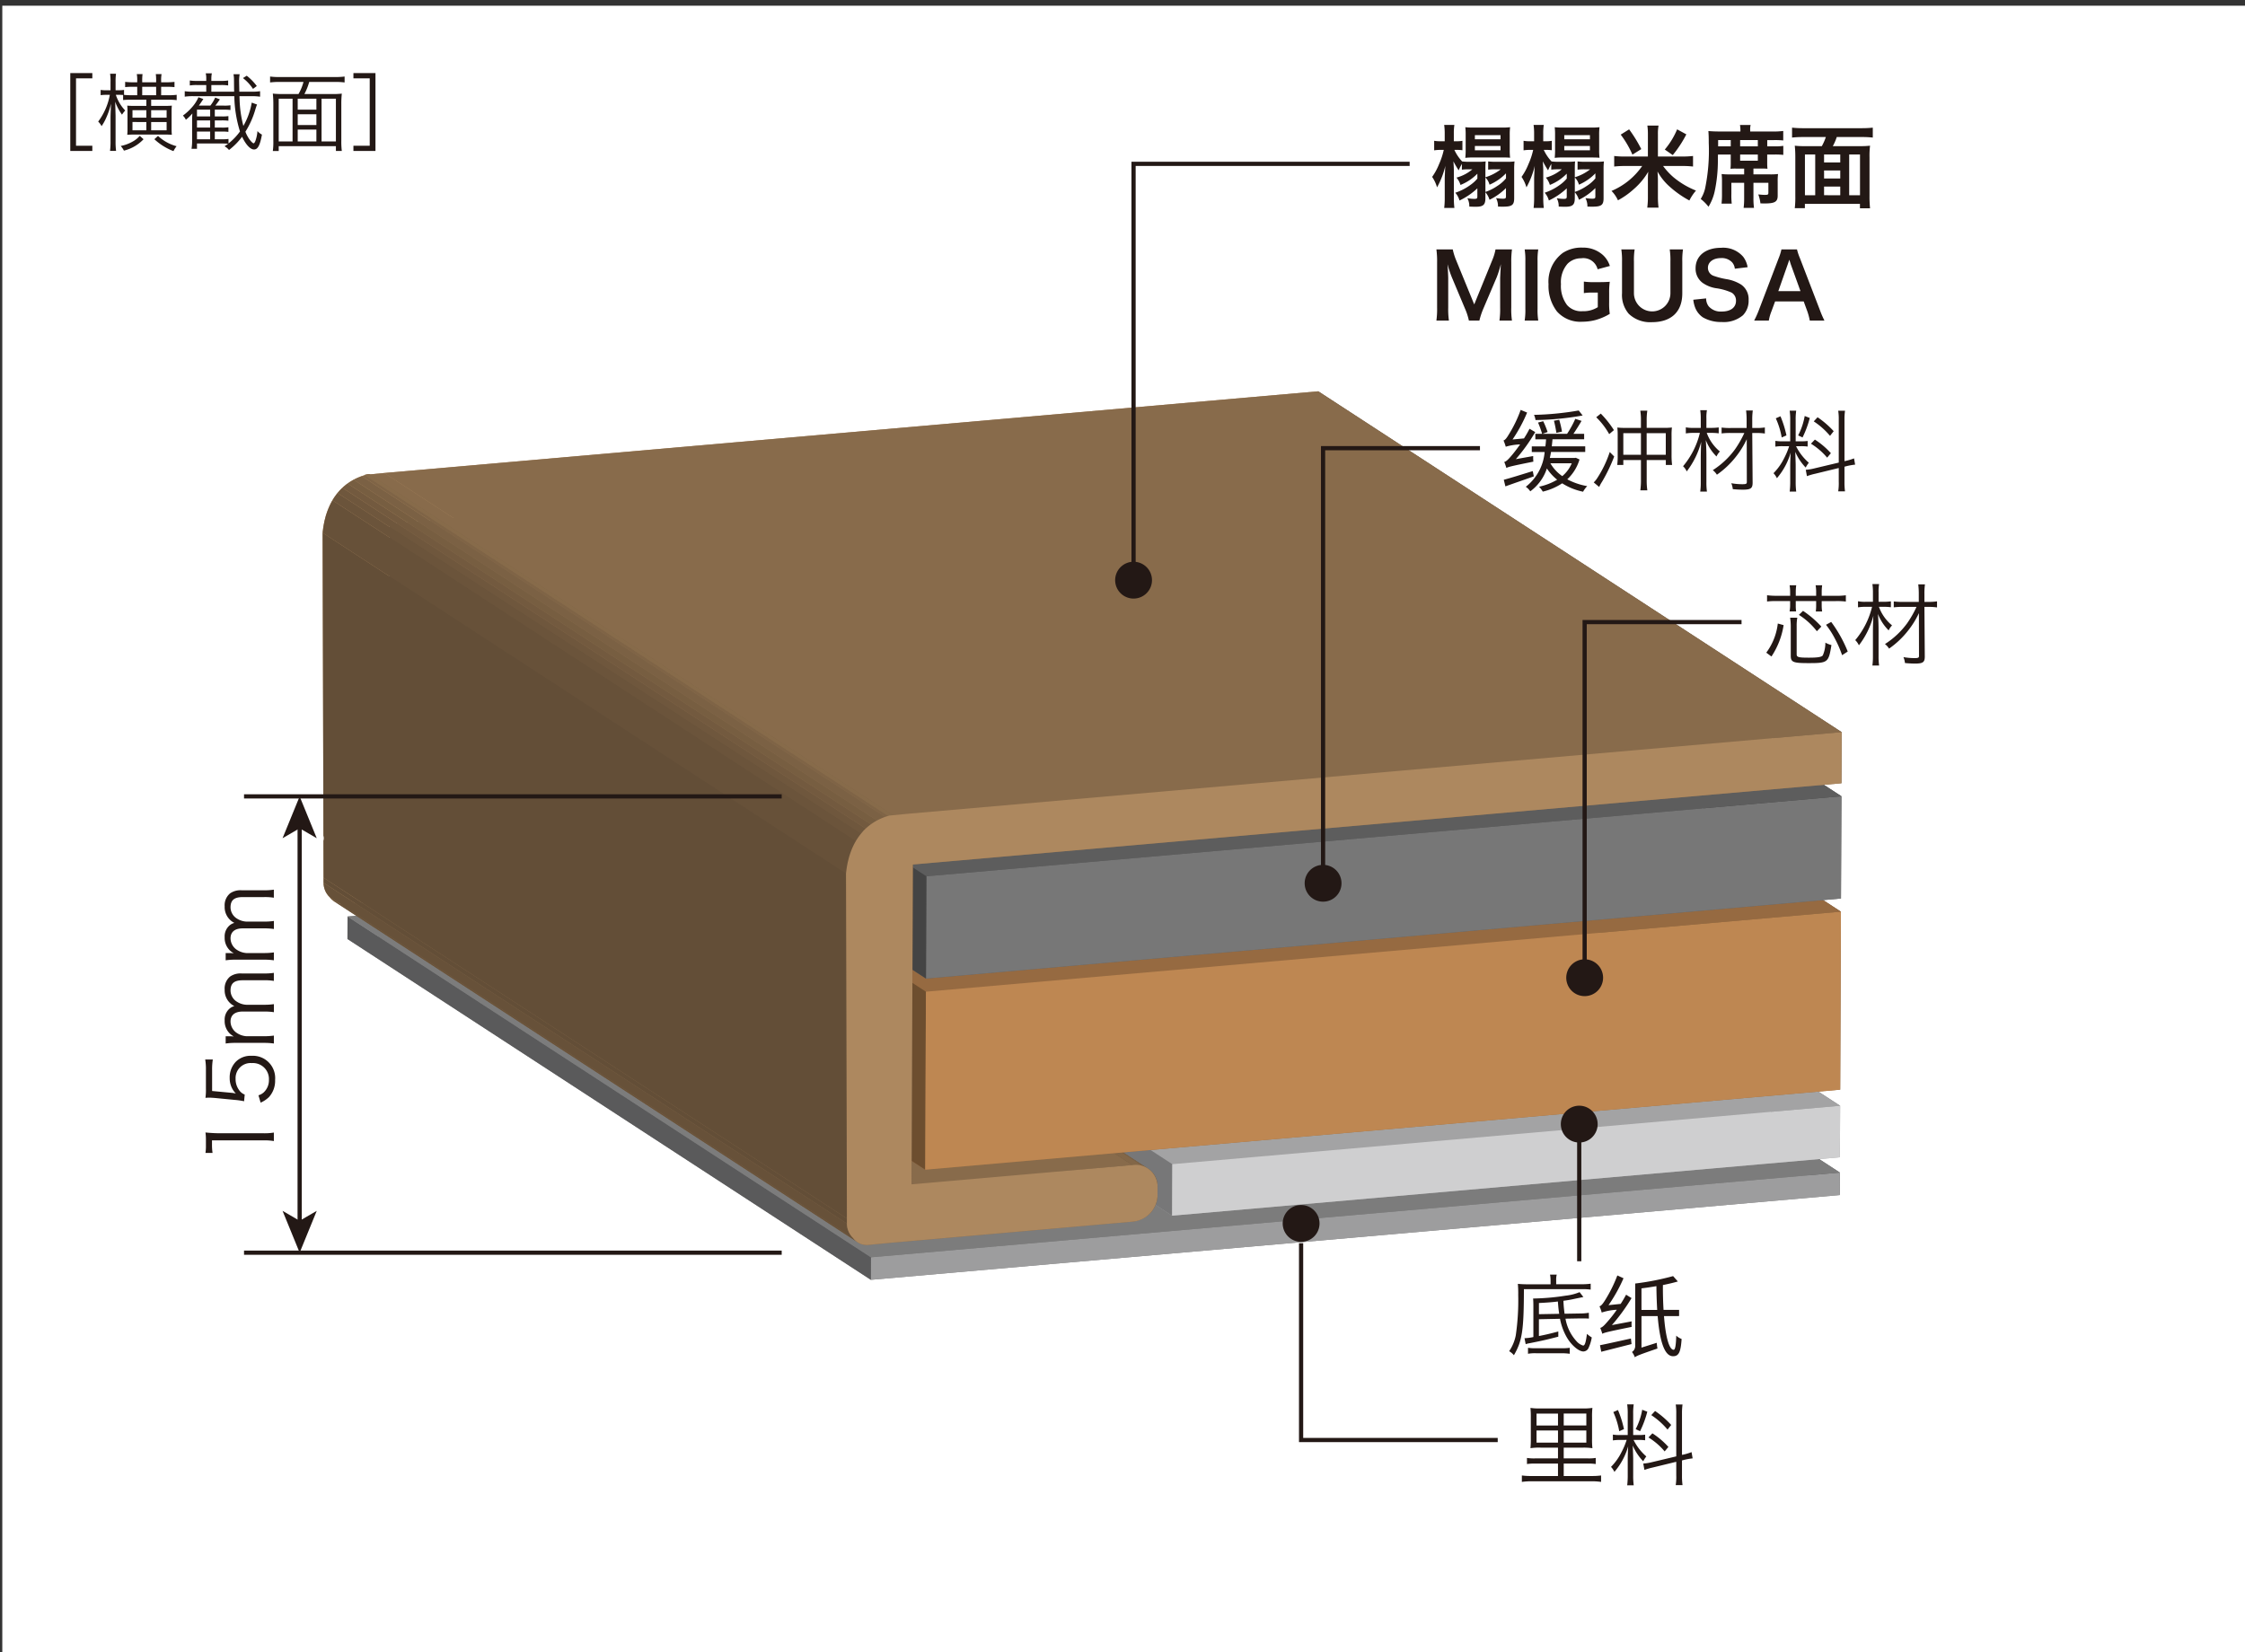 <svg id="レイヤー_1" data-name="レイヤー 1" xmlns="http://www.w3.org/2000/svg" xmlns:xlink="http://www.w3.org/1999/xlink" viewBox="0 0 320.328 235.816">
  <rect x="0" y="0" width="320.328" height="235.816" fill="#333333" stroke="none"/>
  <defs>
    <style>
      .cls-1, .cls-37, .cls-39 {
        fill: none;
      }

      .cls-2, .cls-38 {
        fill: #fff;
      }

      .cls-3 {
        isolation: isolate;
      }

      .cls-4 {
        fill: #9d9d9e;
      }

      .cls-5 {
        fill: #5a5a5b;
      }

      .cls-6 {
        fill: #7c7c7c;
      }

      .cls-7 {
        fill: #cfcfd0;
      }

      .cls-8 {
        fill: #be8752;
      }

      .cls-9 {
        fill: #777;
      }

      .cls-10 {
        fill: #ad885f;
      }

      .cls-11 {
        fill: #777778;
      }

      .cls-12 {
        fill: #6d4e2f;
      }

      .cls-13 {
        fill: #444;
      }

      .cls-14 {
        fill: #634e37;
      }

      .cls-15 {
        fill: #a3a3a4;
      }

      .cls-16 {
        clip-path: url(#clip-path);
      }

      .cls-17 {
        fill: #675139;
      }

      .cls-18 {
        fill: #6b543b;
      }

      .cls-19 {
        fill: #6f573d;
      }

      .cls-20 {
        fill: #735a3f;
      }

      .cls-21 {
        fill: #775e41;
      }

      .cls-22 {
        fill: #7b6144;
      }

      .cls-23 {
        fill: #7f6446;
      }

      .cls-24 {
        fill: #836748;
      }

      .cls-25 {
        clip-path: url(#clip-path-2);
      }

      .cls-26 {
        clip-path: url(#clip-path-3);
      }

      .cls-27 {
        fill: #886b4b;
      }

      .cls-28 {
        fill: #966a41;
      }

      .cls-29 {
        clip-path: url(#clip-path-4);
      }

      .cls-30 {
        clip-path: url(#clip-path-5);
      }

      .cls-31 {
        clip-path: url(#clip-path-6);
      }

      .cls-32 {
        fill: #5d5d5d;
      }

      .cls-33 {
        clip-path: url(#clip-path-7);
      }

      .cls-34 {
        clip-path: url(#clip-path-8);
      }

      .cls-35 {
        fill: #876b4a;
      }

      .cls-36 {
        fill: #231815;
      }

      .cls-37 {
        stroke: #231815;
        stroke-width: 0.6px;
      }

      .cls-38, .cls-39 {
        stroke: #fff;
        stroke-width: 2px;
      }

      .cls-38 {
        stroke-linecap: round;
        stroke-linejoin: round;
      }
    </style>
    <clipPath id="clip-path" transform="translate(0.328 0.816)">
      <path class="cls-1" d="M164.835,169.926a3.877,3.877,0,0,1-3.628,3.607l-74.682-48.64a3.877,3.877,0,0,0,3.628-3.607Z"/>
    </clipPath>
    <clipPath id="clip-path-2" transform="translate(0.328 0.816)">
      <path class="cls-1" d="M163.5,165.981a2.886,2.886,0,0,1,1.34,2.461L90.159,119.8a2.886,2.886,0,0,0-1.34-2.461Z"/>
    </clipPath>
    <clipPath id="clip-path-3" transform="translate(0.328 0.816)">
      <path class="cls-1" d="M88.819,117.341l74.682,48.64a3.554,3.554,0,0,0-2.261-.532l-74.682-48.64A3.554,3.554,0,0,1,88.819,117.341Z"/>
    </clipPath>
    <clipPath id="clip-path-4" transform="translate(0.328 0.816)">
      <path class="cls-1" d="M47.388,127.847a2.249,2.249,0,0,0,1.444.37l74.682,48.64a2.249,2.249,0,0,1-1.444-.37Z"/>
    </clipPath>
    <clipPath id="clip-path-5" transform="translate(0.328 0.816)">
      <path class="cls-1" d="M122.07,176.487l-74.682-48.64a2.938,2.938,0,0,1-.691-.639l74.682,48.64A2.937,2.937,0,0,0,122.07,176.487Z"/>
    </clipPath>
    <clipPath id="clip-path-6" transform="translate(0.328 0.816)">
      <path class="cls-1" d="M121.378,175.848,46.7,127.208a2.848,2.848,0,0,1-.859-2.045l74.682,48.64A2.848,2.848,0,0,0,121.378,175.848Z"/>
    </clipPath>
    <clipPath id="clip-path-7" transform="translate(0.328 0.816)">
      <path class="cls-1" d="M127.017,115.473q-.21.047-.416.1L51.92,66.937q.206-.056.416-.1Z"/>
    </clipPath>
    <clipPath id="clip-path-8" transform="translate(0.328 0.816)">
      <path class="cls-1" d="M120.388,123.864,45.706,75.223c.472-4.726,2.894-7.377,6.213-8.286l74.682,48.64C123.282,116.487,120.86,119.138,120.388,123.864Z"/>
    </clipPath>
  </defs>
  <title>cn_img-tatami07-1</title>
  <rect class="cls-2" x="0.328" y="0.816" width="320" height="235"/>
  <g>
    <g class="cls-3">
      <polygon class="cls-4" points="187.837 118.698 187.824 121.91 49.577 134.005 49.59 130.793 187.837 118.698"/>
      <polygon class="cls-5" points="262.518 167.338 262.505 170.551 187.824 121.91 187.837 118.698 262.518 167.338"/>
      <polygon class="cls-6" points="262.505 170.551 124.259 182.646 49.577 134.005 187.824 121.91 262.505 170.551"/>
      <polygon class="cls-4" points="262.518 167.338 262.505 170.551 124.259 182.646 124.272 179.433 262.518 167.338"/>
      <polygon class="cls-5" points="124.259 182.646 49.577 134.005 49.59 130.793 124.272 179.433 124.259 182.646"/>
      <polygon class="cls-6" points="124.272 179.433 49.59 130.793 187.837 118.698 262.518 167.338 124.272 179.433"/>
    </g>
    <g class="cls-3">
      <polygon class="cls-7" points="187.876 109.165 187.846 116.515 92.559 124.852 92.589 117.502 187.876 109.165"/>
      <polygon class="cls-8" points="187.99 81.466 187.886 106.869 57.331 118.291 57.436 92.888 187.99 81.466"/>
      <polygon class="cls-9" points="188.058 64.993 187.998 79.589 57.443 91.011 57.504 76.415 188.058 64.993"/>
      <path class="cls-10" d="M51.695,66.959l.641-.126q-.21.047-.416.1Z" transform="translate(0.328 0.816)"/>
      <path class="cls-10" d="M187.738,62.326,55.246,73.918l-.188,45.648,31.5-2.756a3.118,3.118,0,0,1,3.6,2.992l-.006,1.484a3.877,3.877,0,0,1-3.628,3.607l-34.341,3-3.353.32a2.436,2.436,0,0,1-2.135-1.009,2.848,2.848,0,0,1-.859-2.045l0-.716-.134-49.223c.472-4.726,2.894-7.377,6.213-8.286l2.589-.251L187.768,55.028Z" transform="translate(0.328 0.816)"/>
      <polygon class="cls-11" points="262.558 157.805 262.527 165.156 187.846 116.515 187.876 109.165 262.558 157.805"/>
      <polygon class="cls-12" points="262.672 130.106 262.567 155.509 187.886 106.869 187.99 81.466 262.672 130.106"/>
      <polygon class="cls-13" points="262.74 113.633 262.68 128.229 187.998 79.589 188.058 64.993 262.74 113.633"/>
      <polygon class="cls-14" points="262.778 104.484 262.747 111.782 188.066 63.142 188.096 55.844 262.778 104.484"/>
      <polygon class="cls-15" points="262.527 165.156 167.24 173.492 92.559 124.852 187.846 116.515 262.527 165.156"/>
      <polygon class="cls-15" points="167.27 166.142 92.589 117.502 187.876 109.165 262.558 157.805 167.27 166.142"/>
      <polygon class="cls-11" points="167.24 173.492 92.559 124.852 92.589 117.502 167.27 166.142 167.24 173.492"/>
      <polygon class="cls-7" points="262.558 157.805 262.527 165.156 167.24 173.492 167.27 166.142 262.558 157.805"/>
      <polygon class="cls-14" points="165.169 169.258 165.163 170.742 90.481 122.102 90.487 120.618 165.169 169.258"/>
      <g class="cls-3">
        <g class="cls-16">
          <g class="cls-3">
            <path class="cls-17" d="M164.835,169.926l-74.682-48.64a3.272,3.272,0,0,1-.463,1.641l74.682,48.64a3.272,3.272,0,0,0,.463-1.641" transform="translate(0.328 0.816)"/>
            <path class="cls-18" d="M164.372,171.566l-74.682-48.64a3.754,3.754,0,0,1-.334.48l74.682,48.64a3.754,3.754,0,0,0,.334-.48" transform="translate(0.328 0.816)"/>
            <path class="cls-19" d="M164.038,172.046l-74.682-48.64a3.963,3.963,0,0,1-.357.382l74.682,48.64a3.963,3.963,0,0,0,.357-.382" transform="translate(0.328 0.816)"/>
            <path class="cls-20" d="M163.68,172.428,89,123.788a4.1,4.1,0,0,1-.4.33l74.682,48.64a4.1,4.1,0,0,0,.4-.33" transform="translate(0.328 0.816)"/>
            <path class="cls-21" d="M163.28,172.758,88.6,124.118a4.174,4.174,0,0,1-.466.293l74.682,48.64a4.174,4.174,0,0,0,.466-.293" transform="translate(0.328 0.816)"/>
            <path class="cls-22" d="M162.814,173.051,88.132,124.41a4.184,4.184,0,0,1-.584.259l74.682,48.64a4.184,4.184,0,0,0,.584-.259" transform="translate(0.328 0.816)"/>
            <path class="cls-23" d="M162.23,173.31,87.549,124.67a4.135,4.135,0,0,1-.9.21l74.682,48.64a4.135,4.135,0,0,0,.9-.21" transform="translate(0.328 0.816)"/>
            <path class="cls-24" d="M161.333,173.52,86.652,124.88l-.126.013,74.682,48.64.126-.013" transform="translate(0.328 0.816)"/>
          </g>
        </g>
      </g>
      <g class="cls-3">
        <g class="cls-25">
          <g class="cls-3">
            <path class="cls-17" d="M163.5,165.981l-74.682-48.64a2.886,2.886,0,0,1,1.34,2.461l74.682,48.64a2.886,2.886,0,0,0-1.34-2.461" transform="translate(0.328 0.816)"/>
          </g>
        </g>
      </g>
      <g class="cls-3">
        <g class="cls-26">
          <g class="cls-3">
            <path class="cls-24" d="M161.24,165.449l-74.682-48.64a3.7,3.7,0,0,1,1.59.2l74.682,48.64a3.7,3.7,0,0,0-1.59-.2" transform="translate(0.328 0.816)"/>
            <path class="cls-23" d="M162.83,165.648l-74.682-48.64a3.28,3.28,0,0,1,.671.334l74.682,48.64a3.28,3.28,0,0,0-.671-.334" transform="translate(0.328 0.816)"/>
          </g>
        </g>
      </g>
      <polygon class="cls-27" points="161.535 174.349 127.194 177.354 52.513 128.713 86.853 125.709 161.535 174.349"/>
      <polygon class="cls-27" points="130.067 169.021 55.385 120.381 86.887 117.625 161.568 166.265 130.067 169.021"/>
      <polygon class="cls-28" points="262.567 155.509 132.013 166.931 57.331 118.291 187.886 106.869 262.567 155.509"/>
      <polygon class="cls-27" points="127.194 177.354 123.841 177.673 49.159 129.033 52.513 128.713 127.194 177.354"/>
      <g class="cls-3">
        <g class="cls-29">
          <g class="cls-3">
            <path class="cls-24" d="M123.513,176.857l-74.682-48.64a2.211,2.211,0,0,1-.96-.126l74.682,48.64a2.211,2.211,0,0,0,.96.126" transform="translate(0.328 0.816)"/>
            <path class="cls-23" d="M122.553,176.731l-74.682-48.64a2.393,2.393,0,0,1-.484-.243l74.682,48.64a2.393,2.393,0,0,0,.484.243" transform="translate(0.328 0.816)"/>
          </g>
        </g>
      </g>
      <g class="cls-3">
        <g class="cls-30">
          <g class="cls-3">
            <path class="cls-17" d="M122.07,176.487l-74.682-48.64a2.937,2.937,0,0,1-.691-.639l74.682,48.64a2.937,2.937,0,0,0,.691.639" transform="translate(0.328 0.816)"/>
          </g>
        </g>
      </g>
      <g class="cls-3">
        <g class="cls-31">
          <g class="cls-3">
            <path class="cls-17" d="M121.378,175.848,46.7,127.208a2.848,2.848,0,0,1-.859-2.045l74.682,48.64a2.848,2.848,0,0,0,.859,2.045" transform="translate(0.328 0.816)"/>
          </g>
        </g>
      </g>
      <polygon class="cls-14" points="120.847 174.619 46.165 125.979 46.168 125.263 120.85 173.903 120.847 174.619"/>
      <polygon class="cls-28" points="132.117 141.528 57.436 92.888 187.99 81.466 262.672 130.106 132.117 141.528"/>
      <polygon class="cls-12" points="132.013 166.931 57.331 118.291 57.436 92.888 132.117 141.528 132.013 166.931"/>
      <polygon class="cls-8" points="262.672 130.106 262.567 155.509 132.013 166.931 132.117 141.528 262.672 130.106"/>
      <polygon class="cls-32" points="262.68 128.229 132.125 139.651 57.443 91.011 187.998 79.589 262.68 128.229"/>
      <polygon class="cls-9" points="262.74 113.633 262.68 128.229 132.125 139.651 132.185 125.055 262.74 113.633"/>
      <polygon class="cls-32" points="132.185 125.055 57.504 76.415 188.058 64.993 262.74 113.633 132.185 125.055"/>
      <polygon class="cls-13" points="132.125 139.651 57.443 91.011 57.504 76.415 132.185 125.055 132.125 139.651"/>
      <polygon class="cls-14" points="130.255 123.374 130.067 169.021 55.385 120.381 55.573 74.734 130.255 123.374"/>
      <polygon class="cls-27" points="262.747 111.782 130.255 123.374 55.573 74.734 188.066 63.142 262.747 111.782"/>
      <polygon class="cls-27" points="129.518 116.143 54.837 67.503 188.096 55.844 262.778 104.484 129.518 116.143"/>
      <polygon class="cls-27" points="126.929 116.394 52.248 67.753 54.837 67.503 129.518 116.143 126.929 116.394"/>
      <g class="cls-3">
        <g class="cls-33">
          <g class="cls-3">
            <path class="cls-23" d="M127.017,115.473,52.335,66.833q-.21.047-.416.1l74.682,48.64q.206-.056.416-.1" transform="translate(0.328 0.816)"/>
          </g>
        </g>
      </g>
      <g class="cls-3">
        <g class="cls-34">
          <g class="cls-3">
            <path class="cls-17" d="M120.388,123.864,45.706,75.223a11.3,11.3,0,0,1,1.4-4.636l74.682,48.64a11.3,11.3,0,0,0-1.4,4.636" transform="translate(0.328 0.816)"/>
            <path class="cls-18" d="M121.788,119.228,47.106,70.587a8.19,8.19,0,0,1,.725-1.045l74.682,48.64a8.19,8.19,0,0,0-.725,1.045" transform="translate(0.328 0.816)"/>
            <path class="cls-19" d="M122.513,118.183,47.831,69.542a7.685,7.685,0,0,1,.693-.742l74.682,48.64a7.685,7.685,0,0,0-.693.742" transform="translate(0.328 0.816)"/>
            <path class="cls-20" d="M123.206,117.44,48.525,68.8a7.567,7.567,0,0,1,.739-.609l74.682,48.64a7.567,7.567,0,0,0-.739.609" transform="translate(0.328 0.816)"/>
            <path class="cls-21" d="M123.945,116.831,49.264,68.191a7.737,7.737,0,0,1,.866-.543l74.682,48.64a7.737,7.737,0,0,0-.866.543" transform="translate(0.328 0.816)"/>
            <path class="cls-22" d="M124.811,116.288,50.13,67.648a8.272,8.272,0,0,1,1.154-.511l74.682,48.64a8.272,8.272,0,0,0-1.154.511" transform="translate(0.328 0.816)"/>
            <path class="cls-23" d="M125.966,115.777,51.284,67.137q.312-.111.636-.2l74.682,48.64q-.324.089-.636.2" transform="translate(0.328 0.816)"/>
          </g>
        </g>
      </g>
      <polygon class="cls-27" points="126.929 116.394 126.704 116.415 52.023 67.775 52.248 67.753 126.929 116.394"/>
      <path class="cls-10" d="M126.376,115.6l.641-.126q-.21.047-.416.1Z" transform="translate(0.328 0.816)"/>
      <polygon class="cls-35" points="126.704 116.415 52.023 67.775 52.663 67.649 127.345 116.289 126.704 116.415"/>
      <polygon class="cls-14" points="120.85 173.903 46.168 125.263 46.034 76.039 120.716 124.68 120.85 173.903"/>
      <path class="cls-10" d="M262.42,110.966,129.927,122.558l-.188,45.648,31.5-2.756a3.118,3.118,0,0,1,3.6,2.992l-.006,1.484a3.877,3.877,0,0,1-3.628,3.607l-34.341,3-3.353.32a2.436,2.436,0,0,1-2.135-1.009,2.848,2.848,0,0,1-.859-2.045l0-.716-.134-49.223c.472-4.726,2.894-7.377,6.213-8.286l2.589-.251L262.45,103.668Z" transform="translate(0.328 0.816)"/>
    </g>
  </g>
  <rect class="cls-1" width="320" height="235"/>
  <g>
    <path class="cls-36" d="M9.7,9.616h3.146v.747H10.519v9.62h2.327v.748H9.7Z" transform="translate(0.328 0.816)"/>
    <path class="cls-36" d="M17.238,12.738c-.241-.012-.422-.024-.627-.024H16.2a5.859,5.859,0,0,0,1.338,2.242,4.166,4.166,0,0,0-.458.591,7.193,7.193,0,0,1-.977-1.856c.024.494.036,1.157.06,2V19.32a9.873,9.873,0,0,0,.072,1.4H15.37a10.191,10.191,0,0,0,.072-1.4V15.969q0-.452.072-1.989a11.455,11.455,0,0,1-.675,1.989,6.853,6.853,0,0,1-.675,1.218,2.5,2.5,0,0,0-.482-.651,9.074,9.074,0,0,0,1.663-3.821h-.47a7.109,7.109,0,0,0-.844.048v-.747a4.927,4.927,0,0,0,.844.048h.566V10.954a7.2,7.2,0,0,0-.061-1.242h.844a7.924,7.924,0,0,0-.06,1.229v1.121H16.6a4.434,4.434,0,0,0,.771-.048v.711a9.752,9.752,0,0,0,1.073.048h.808V11.569h-.542a9.779,9.779,0,0,0-1.181.048V10.87a11.224,11.224,0,0,0,1.193.061h.53v-.241a4.843,4.843,0,0,0-.06-.928h.819a6.429,6.429,0,0,0-.048.928v.241h1.989v-.217a7.243,7.243,0,0,0-.048-.952h.82a4.925,4.925,0,0,0-.06.952v.217h.7a11.291,11.291,0,0,0,1.205-.061v.748a9.909,9.909,0,0,0-1.181-.048h-.723v1.206h.988a9.375,9.375,0,0,0,1.229-.061v.76a9.437,9.437,0,0,0-1.205-.061H21.24v.88H23.3a8.327,8.327,0,0,0,.892-.037,8.29,8.29,0,0,0-.036.868v2.4a8.73,8.73,0,0,0,.036.9,8.806,8.806,0,0,0-.892-.036H18.709a8.708,8.708,0,0,0-.88.036,8.361,8.361,0,0,0,.036-.855V15.125c0-.326-.012-.627-.036-.868a8.072,8.072,0,0,0,.88.037h1.845v-.88h-2.1a10.89,10.89,0,0,0-1.218.048Zm2.917,6.316a5.734,5.734,0,0,1-2.8,1.627,3.09,3.09,0,0,0-.458-.663,5.653,5.653,0,0,0,1.675-.615,3.5,3.5,0,0,0,1.037-.832Zm-1.579-4.146v1.073h1.978V14.908Zm0,1.688v1.181h1.978V16.6Zm3.375-5.027H19.963v1.206h1.989Zm1.495,4.412V14.908H21.24v1.073Zm0,1.8V16.6H21.24v1.181Zm-1.229.8a6.243,6.243,0,0,0,2.652,1.47,3.788,3.788,0,0,0-.446.7,8.4,8.4,0,0,1-2.725-1.7Z" transform="translate(0.328 0.816)"/>
    <path class="cls-36" d="M32.275,19.657a8.5,8.5,0,0,0,1.639-1.711,17.854,17.854,0,0,1-.808-5.039H27.224a8.42,8.42,0,0,0-1.193.072V12.2a7.638,7.638,0,0,0,1.193.072H29.1v-.952H27.791a6.122,6.122,0,0,0-1.037.06v-.711a6.006,6.006,0,0,0,1.037.06H29.1V10.46a3.063,3.063,0,0,0-.072-.808H29.9a3.724,3.724,0,0,0-.072.8v.277H31.19a5.9,5.9,0,0,0,1.036-.06v.711a6.2,6.2,0,0,0-1.036-.06H29.828v.952h3.255c-.013-.4-.013-.4-.024-1.664a4.3,4.3,0,0,0-.072-.832h.88a5.4,5.4,0,0,0-.072,1.157c0,.193.012.639.024,1.338H35.59a7.634,7.634,0,0,0,1.193-.072v.784a7.959,7.959,0,0,0-1.193-.072H33.842c0,.132,0,.132.013.349a16.582,16.582,0,0,0,.542,3.894,9.961,9.961,0,0,0,1.193-3.327l.76.277c-.072.168-.1.253-.229.651a12.327,12.327,0,0,1-1.434,3.23,5.058,5.058,0,0,0,.542,1.037c.229.326.519.615.627.615.072,0,.168-.121.253-.325a5.472,5.472,0,0,0,.3-1.423,2.22,2.22,0,0,0,.639.506c-.277,1.531-.591,2.122-1.133,2.122-.518,0-1.169-.687-1.7-1.82a9.537,9.537,0,0,1-1.868,1.892,2.1,2.1,0,0,0-.639-.53c.253-.168.362-.241.518-.361-.241-.024-.566-.037-.988-.037H27.779v.76H27a6.893,6.893,0,0,0,.084-1.229V16.246c0-.29.012-.494.036-.868a6.67,6.67,0,0,1-.928.9,2.087,2.087,0,0,0-.422-.6,7.581,7.581,0,0,0,1.3-1.193,5.163,5.163,0,0,0,.916-1.423l.7.253c-.374.566-.41.615-.639.94h1.64a5.147,5.147,0,0,0,.687-1.145l.675.253c-.3.434-.422.6-.651.892h1.169a5.469,5.469,0,0,0,.988-.048v.675a7.048,7.048,0,0,0-.988-.048H30.322V15.8h.964a5.751,5.751,0,0,0,.976-.048v.663a6.723,6.723,0,0,0-.976-.048h-.964v1.024h.964a5.681,5.681,0,0,0,.976-.048v.663a6.636,6.636,0,0,0-.976-.048h-.964v1.1h.964a5.549,5.549,0,0,0,.989-.048Zm-2.616-4.821h-1.88V15.8h1.88Zm-1.88,1.531v1.024h1.88V16.367Zm0,1.591v1.1h1.88v-1.1Zm7.992-6.088a6.359,6.359,0,0,0-1.434-1.543l.542-.337a7.816,7.816,0,0,1,1.435,1.471Z" transform="translate(0.328 0.816)"/>
    <path class="cls-36" d="M47.01,12.606a11.713,11.713,0,0,0,1.435-.06,13.017,13.017,0,0,0-.072,1.519v5.219a10.433,10.433,0,0,0,.072,1.447H47.6v-.687H39.44v.688H38.6a9.263,9.263,0,0,0,.073-1.471v-5.2a14.217,14.217,0,0,0-.073-1.519,11.409,11.409,0,0,0,1.411.06h2.254a7.02,7.02,0,0,0,.711-1.724H39.488a9.621,9.621,0,0,0-1.278.072v-.844a9.183,9.183,0,0,0,1.266.072h8.088a9.627,9.627,0,0,0,1.278-.072v.844a9.373,9.373,0,0,0-1.278-.072H43.792a8.3,8.3,0,0,1-.687,1.724Zm-7.57.663v6.1h1.977v-6.1Zm5.376,0H42.152v1.567h2.664ZM42.152,17.03h2.664V15.487H42.152Zm0,2.338h2.664V17.681H42.152Zm3.4,0H47.6v-6.1H45.552Z" transform="translate(0.328 0.816)"/>
    <path class="cls-36" d="M50.1,20.731v-.748h2.326v-9.62H50.1V9.616h3.146V20.731Z" transform="translate(0.328 0.816)"/>
  </g>
  <polyline class="cls-37" points="185.647 177.424 185.647 205.509 213.702 205.509"/>
  <path class="cls-36" d="M187.95,173.778a2.628,2.628,0,1,1-2.633-2.623,2.631,2.631,0,0,1,2.633,2.623" transform="translate(0.328 0.816)"/>
  <line class="cls-37" x1="225.332" y1="160.416" x2="225.332" y2="179.997"/>
  <path class="cls-36" d="M227.635,159.6A2.628,2.628,0,1,1,225,156.981a2.631,2.631,0,0,1,2.633,2.623" transform="translate(0.328 0.816)"/>
  <g>
    <path class="cls-36" d="M220.914,181.9a3.808,3.808,0,0,0-.077-.816h.957a2.844,2.844,0,0,0-.077.829v.549h3.521a9.712,9.712,0,0,0,1.4-.077v.842a8.735,8.735,0,0,0-1.326-.063h-8.2c-.013,5.906-.242,7.386-1.429,9.427a2.508,2.508,0,0,0-.676-.574,6.113,6.113,0,0,0,.943-2.258A34.792,34.792,0,0,0,216.3,184a15.821,15.821,0,0,0-.052-1.595c.408.039.83.064,1.327.064h3.343Zm4.682,2.386-1.123.229a17.293,17.293,0,0,1-1.723.306,17.145,17.145,0,0,0,.166,1.85l2.258-.038a7.022,7.022,0,0,0,1.2-.1l.013.829c-.28-.013-.472-.025-.739-.025h-.459l-2.144.038a6.343,6.343,0,0,0,1.556,3.2,2.05,2.05,0,0,0,.957.639c.242,0,.383-.4.549-1.672a4.009,4.009,0,0,0,.688.511,5.935,5.935,0,0,1-.446,1.467.83.83,0,0,1-.752.536c-.651,0-1.685-.868-2.335-1.965a8.383,8.383,0,0,1-1-2.7l-3.01.063v2.4c.981-.191,1.619-.345,2.768-.65v.739c-1.582.408-1.978.511-4.082.932a2.989,2.989,0,0,0-.574.141l-.166-.855a6.725,6.725,0,0,0,1.264-.165v-4.351c0-.522-.014-.867-.039-1.147a32.567,32.567,0,0,0,4.656-.408,7.129,7.129,0,0,0,1.978-.5Zm-7.9,7.245a6.08,6.08,0,0,0,1.084.063h3.674a7.607,7.607,0,0,0,1.2-.063v.854a8.786,8.786,0,0,0-1.2-.076h-3.6a5.717,5.717,0,0,0-1.16.076Zm4.451-4.848c-.1-.676-.1-.676-.191-1.76-.637.089-1.633.166-2.7.217v1.595Z" transform="translate(0.328 0.816)"/>
    <path class="cls-36" d="M232.483,187.759a5.321,5.321,0,0,0,0,.79c-3.47.7-3.917.83-4.185.982a8.45,8.45,0,0,0-.293-.842c.28-.063.574-.357.969-.816a17.444,17.444,0,0,0,1.391-1.773,8.35,8.35,0,0,0-2.155.4,4.747,4.747,0,0,0-.319-.893c.242-.051.473-.357.753-.791a20.007,20.007,0,0,0,1.8-3.61l.88.4a21.732,21.732,0,0,1-2.143,3.84l1.734-.179c.281-.421.535-.867.778-1.313l.778.484a26.892,26.892,0,0,1-2.807,3.853Zm-4.517,3.405c1.1-.217,2.781-.6,4.414-.956l.09.79-4.324,1.1Zm9.134-4.158c.218,2.921.728,4.809,1.378,4.809.217,0,.332-.625.37-2.015a2.3,2.3,0,0,0,.765.472c-.127,1.913-.42,2.462-1.225,2.462-1.288,0-1.913-2.36-2.193-5.728h-2.309v4.5l2.181-.688a6.939,6.939,0,0,0,.1.816c-2.615.893-2.985,1.059-3.228,1.25a2.533,2.533,0,0,0-.408-.753,1.008,1.008,0,0,0,.459-.893v-8.879A37.6,37.6,0,0,0,238.4,181.3l.676.766c-.612.179-1.352.356-2.131.51-.012,1.275.026,2.462.09,3.547h2.22v.88Zm-.97-.88c-.063-1.06-.1-2.194-.114-3.394-.714.128-1.429.229-2.13.319v3.074Z" transform="translate(0.328 0.816)"/>
  </g>
  <g>
    <path class="cls-36" d="M251.693,92.327a8.591,8.591,0,0,0,1.645-4.159l.83.229a11.22,11.22,0,0,1-1.735,4.478Zm3.405-8.7a5.715,5.715,0,0,0-.076-.918h.944a6.933,6.933,0,0,0-.064.918v.587h2.908v-.587a5.48,5.48,0,0,0-.076-.918h.932a6.927,6.927,0,0,0-.064.918v.587h2.016a9.944,9.944,0,0,0,1.429-.076v.893a10.452,10.452,0,0,0-1.429-.063H259.6v.65a5.78,5.78,0,0,0,.064.829h-.906a5.769,5.769,0,0,0,.051-.842v-.638H255.9V85.6a5.233,5.233,0,0,0,.051.842h-.931a4.909,4.909,0,0,0,.076-.829v-.65h-1.875a10.254,10.254,0,0,0-1.416.063v-.893a9.864,9.864,0,0,0,1.416.076H255.1Zm.932,8.942c0,.4.268.472,1.747.472,1.264,0,1.786-.089,1.978-.319a4.44,4.44,0,0,0,.37-1.824,3.617,3.617,0,0,0,.867.344c-.408,2.5-.51,2.577-3.291,2.577-2.194,0-2.514-.14-2.514-1.059V88.526a8.447,8.447,0,0,0-.089-1.186h1.021a6.215,6.215,0,0,0-.089,1.173Zm2.883-3.3a10,10,0,0,0-2.564-2.334l.587-.574a14.255,14.255,0,0,1,2.615,2.245Zm3.6,3.418a16.021,16.021,0,0,0-1.059-2.423,12.079,12.079,0,0,0-1.237-1.914l.74-.408a18.764,18.764,0,0,1,2.36,4.222Z" transform="translate(0.328 0.816)"/>
    <path class="cls-36" d="M267.766,85.783a6.154,6.154,0,0,0,1.875,2.653,2.493,2.493,0,0,0-.484.714,6.748,6.748,0,0,1-1.531-2.347c.064.829.09,1.569.09,2.487v3.521a9.357,9.357,0,0,0,.076,1.353h-.957a9.357,9.357,0,0,0,.076-1.353V89.457c0-.7.026-1.761.064-2.4a11.793,11.793,0,0,1-2.066,4.223,2.3,2.3,0,0,0-.523-.74,11.582,11.582,0,0,0,2.4-4.758h-.918a7.026,7.026,0,0,0-1.085.076v-.867a5.114,5.114,0,0,0,1.11.077h1.02V83.742a8.154,8.154,0,0,0-.076-1.2h.957a5.783,5.783,0,0,0-.076,1.187v1.339h.8a7.407,7.407,0,0,0,.957-.064v.842a7.4,7.4,0,0,0-.957-.063Zm3.432.013a9.2,9.2,0,0,0-1.314.063v-.842a8.907,8.907,0,0,0,1.3.064h2.271v-1.1a11.036,11.036,0,0,0-.077-1.4h.957a9.228,9.228,0,0,0-.077,1.4v1.1h.625a7.424,7.424,0,0,0,1.174-.077v.867a7.431,7.431,0,0,0-1.174-.076h-.625l.052,7.08c0,.816-.255,1.008-1.4,1.008a14.075,14.075,0,0,1-1.429-.077,2.81,2.81,0,0,0-.217-.842,9.3,9.3,0,0,0,1.544.14c.573,0,.676-.051.676-.319l-.013-6.1a12.377,12.377,0,0,1-1.557,2.513,12.5,12.5,0,0,1-2.7,2.551,2.418,2.418,0,0,0-.587-.65,11.7,11.7,0,0,0,3.151-2.947,14.9,14.9,0,0,0,1.352-2.36Z" transform="translate(0.328 0.816)"/>
  </g>
  <g>
    <path class="cls-36" d="M218.437,64.267a5.565,5.565,0,0,0,.025.8c-3.163.638-3.6.752-3.852.906a7.13,7.13,0,0,0-.307-.868c.281-.051.574-.357.97-.816.229-.255.739-.893,1.3-1.684a8.323,8.323,0,0,0-2.054.332,6.393,6.393,0,0,0-.318-.893c.217-.051.459-.357.714-.791a18.118,18.118,0,0,0,1.735-3.571l.918.382a21.534,21.534,0,0,1-2.079,3.84l1.633-.153a14.848,14.848,0,0,0,.791-1.377l.816.472a25.268,25.268,0,0,1-2.769,3.865Zm.09,2.9c-1.429.51-2.934,1.021-4.057,1.429l-.229-.944c1.033-.268,2.589-.765,4.133-1.237Zm6.519-2.411a6.341,6.341,0,0,1-1.748,2.832,9.355,9.355,0,0,0,2.845.97,3.627,3.627,0,0,0-.587.8,8.772,8.772,0,0,1-2.984-1.2,8.541,8.541,0,0,1-2.769,1.187,3.2,3.2,0,0,0-.535-.7,8.614,8.614,0,0,0,2.589-1,6.771,6.771,0,0,1-1.467-1.607,6.62,6.62,0,0,1-2.372,3.266,2.369,2.369,0,0,0-.639-.65,7.043,7.043,0,0,0,2.691-4.962h-1.836v-.8h1.938c.051-.344.076-.688.1-1.007h-1.531V61.1h4.528a14.266,14.266,0,0,0,1.174-2.143l.893.293c-.356.612-.79,1.3-1.161,1.85h1.531v.778h-4.516c-.025.319-.064.663-.1,1.007h4.771v.8h-4.886c-.038.281-.1.574-.166.855h3.547l.165-.026Zm.446-6.276a41.3,41.3,0,0,1-6.723.651,2.725,2.725,0,0,0-.217-.74,41.994,41.994,0,0,0,6.378-.625Zm-5.625.816a12.906,12.906,0,0,1,.625,1.543l-.778.268a13.587,13.587,0,0,0-.587-1.62Zm1.02,6a5.668,5.668,0,0,0,1.7,1.837,4.82,4.82,0,0,0,1.352-1.837Zm.855-4.337a16.69,16.69,0,0,0-.345-1.735l.753-.127a14.07,14.07,0,0,1,.395,1.684Z" transform="translate(0.328 0.816)"/>
    <path class="cls-36" d="M229.994,64.331a23.517,23.517,0,0,1-1.722,3.584,5.421,5.421,0,0,0-.421.765l-.778-.65a3.225,3.225,0,0,0,.5-.612,15.832,15.832,0,0,0,1.786-3.725Zm-1.913-6.123a14.524,14.524,0,0,1,1.876,2.36l-.677.574a10.494,10.494,0,0,0-1.85-2.411Zm3.215,6.633v.7h-.867a11.16,11.16,0,0,0,.063-1.429V61.333a9.642,9.642,0,0,0-.051-1.135,8.922,8.922,0,0,0,1.148.051h2.219v-1a8.93,8.93,0,0,0-.089-1.454h1a8.772,8.772,0,0,0-.09,1.467v.982h2.4a9.184,9.184,0,0,0,1.2-.051,9.237,9.237,0,0,0-.051,1.187v2.743a11.308,11.308,0,0,0,.076,1.416h-.893v-.7h-2.73v2.781a9.928,9.928,0,0,0,.09,1.543h-1a10.181,10.181,0,0,0,.089-1.543V64.841Zm0-3.84v3.087h2.513V61Zm3.329,3.087h2.73V61h-2.73Z" transform="translate(0.328 0.816)"/>
    <path class="cls-36" d="M243.2,60.963a6.154,6.154,0,0,0,1.875,2.653,2.493,2.493,0,0,0-.484.714,6.748,6.748,0,0,1-1.531-2.347c.064.829.09,1.569.09,2.487v3.521a9.357,9.357,0,0,0,.076,1.353h-.957a9.357,9.357,0,0,0,.076-1.353V64.637c0-.7.026-1.761.064-2.4a11.793,11.793,0,0,1-2.066,4.223,2.3,2.3,0,0,0-.523-.74,11.582,11.582,0,0,0,2.4-4.758H241.3a7.026,7.026,0,0,0-1.085.076v-.867a5.114,5.114,0,0,0,1.11.077h1.02V58.922a8.154,8.154,0,0,0-.076-1.2h.957a5.783,5.783,0,0,0-.076,1.187v1.339h.8a7.407,7.407,0,0,0,.957-.064v.842a7.4,7.4,0,0,0-.957-.063Zm3.432.013a9.2,9.2,0,0,0-1.314.063V60.2a8.907,8.907,0,0,0,1.3.064h2.271v-1.1a11.036,11.036,0,0,0-.077-1.4h.957a9.228,9.228,0,0,0-.077,1.4v1.1h.625a7.424,7.424,0,0,0,1.174-.077v.867a7.432,7.432,0,0,0-1.174-.076h-.625l.052,7.08c0,.816-.255,1.008-1.4,1.008a14.075,14.075,0,0,1-1.429-.077,2.81,2.81,0,0,0-.217-.842,9.3,9.3,0,0,0,1.544.14c.573,0,.676-.051.676-.319l-.013-6.1a12.377,12.377,0,0,1-1.557,2.513,12.5,12.5,0,0,1-2.7,2.551,2.418,2.418,0,0,0-.587-.65,11.7,11.7,0,0,0,3.151-2.947,14.9,14.9,0,0,0,1.352-2.36Z" transform="translate(0.328 0.816)"/>
    <path class="cls-36" d="M254.1,62.863a6.249,6.249,0,0,0-1.109.064V62.1a5.8,5.8,0,0,0,1.109.063h1.008v-3.01a9.077,9.077,0,0,0-.076-1.365h.931a8.544,8.544,0,0,0-.076,1.353v3.023h.765a6.146,6.146,0,0,0,.944-.051v.8a6.687,6.687,0,0,0-.956-.051h-.7a7.608,7.608,0,0,0,1.824,2.36,4.427,4.427,0,0,0-.446.689,7.526,7.526,0,0,1-1.492-2.245c.025.51.063,1.646.063,1.888v2.385a10.548,10.548,0,0,0,.076,1.4h-.931a11.311,11.311,0,0,0,.076-1.416V65.759c0-.587.025-1.3.063-1.978a9.7,9.7,0,0,1-1.964,3.648,2.685,2.685,0,0,0-.485-.714,8.085,8.085,0,0,0,1.519-2.143,10.313,10.313,0,0,0,.714-1.709Zm-.383-4.273a14.963,14.963,0,0,1,.854,2.73l-.676.293a11.286,11.286,0,0,0-.842-2.73Zm4.184.243a14.319,14.319,0,0,1-1.033,2.781l-.625-.293a9.492,9.492,0,0,0,.932-2.768Zm4.134.306a8,8,0,0,0-.077-1.339h.97a9.2,9.2,0,0,0-.076,1.327v5.868l.191-.038a8.019,8.019,0,0,0,1.173-.357l.153.893a8.987,8.987,0,0,0-1.225.217l-.293.077v2.13a9.942,9.942,0,0,0,.076,1.39h-.97a7.409,7.409,0,0,0,.077-1.4V65.976l-3.354.816a8.851,8.851,0,0,0-1.187.344l-.165-.906a6.948,6.948,0,0,0,1.225-.2l3.482-.829Zm-3.406,2.781a11.3,11.3,0,0,1,2.283,1.939l-.535.638a9.376,9.376,0,0,0-2.31-1.99Zm.383-3.189a13.066,13.066,0,0,1,2.3,1.99l-.522.664a10.753,10.753,0,0,0-2.322-2.066Z" transform="translate(0.328 0.816)"/>
  </g>
  <g>
    <path class="cls-36" d="M208.265,22.58a6.041,6.041,0,0,0-.46.918,13.775,13.775,0,0,1-.752-1.288c.063.969.063.969.063,1.811v3.406a11.189,11.189,0,0,0,.077,1.429h-1.455a11.741,11.741,0,0,0,.077-1.416V24.557c0-.051.013-.2.013-.421.013-.038.013-.217.025-.459.013-.268.013-.446.051-.829a12.117,12.117,0,0,1-1.186,3.074,5.2,5.2,0,0,0-.7-1.493A8.562,8.562,0,0,0,205,22.618a10.341,10.341,0,0,0,.676-2.041h-.4a5.284,5.284,0,0,0-.969.063V19.276a4.635,4.635,0,0,0,.981.063h.523v-1.1a8.262,8.262,0,0,0-.077-1.225h1.455a7.9,7.9,0,0,0-.077,1.225v1.1h.434a3.619,3.619,0,0,0,.791-.063v1.352a4.356,4.356,0,0,0-.728-.051h-.42a6.185,6.185,0,0,0,1.109,1.646,7.99,7.99,0,0,0,1.033.051h1.225a8.092,8.092,0,0,0,1.1-.051c-.026.319-.039.536-.039,1.123v1.135a6.687,6.687,0,0,0,2.194-1.135h-.8a7.614,7.614,0,0,0-1,.051V22.223a8.767,8.767,0,0,0,1.071.051h1.582a7.914,7.914,0,0,0,1.109-.051,9.2,9.2,0,0,0-.051,1.123v4.12c0,.982-.306,1.212-1.607,1.212-.178,0-.344,0-.7-.013a2.454,2.454,0,0,0-.281-1.212,6.563,6.563,0,0,0,.957.089c.383,0,.459-.051.459-.332V26.024a8.668,8.668,0,0,1-2.347,1.671,2.778,2.778,0,0,0-.587-1.071v.842c0,.944-.306,1.225-1.365,1.225-.178,0-.318,0-.931-.025a2.378,2.378,0,0,0-.28-1.2,5.426,5.426,0,0,0,.969.1c.383,0,.459-.051.459-.344V26.062A9.889,9.889,0,0,1,207.92,27.8a2.728,2.728,0,0,0-.6-1.11,7.74,7.74,0,0,0,2.143-1.1,5.056,5.056,0,0,0,1.008-.918v-.7a7.045,7.045,0,0,1-2.41,1.607,2.678,2.678,0,0,0-.574-1.046,5.8,5.8,0,0,0,2.271-1.186h-.5a7.614,7.614,0,0,0-1,.051Zm1.543-.918a8.064,8.064,0,0,0-1.059.051,9.907,9.907,0,0,0,.052-1.135v-2.22a8.02,8.02,0,0,0-.052-1.021,9.173,9.173,0,0,0,1.161.051h4.031a9.224,9.224,0,0,0,1.2-.051,8.51,8.51,0,0,0-.052,1.135v2.1a9.047,9.047,0,0,0,.052,1.122c-.281-.025-.588-.038-1.072-.038Zm.307-2.6h3.661v-.587h-3.661Zm0,1.569h3.661v-.612h-3.661Zm4.438,3.291a7.317,7.317,0,0,1-2.347,1.62,2.181,2.181,0,0,0-.587-1.021v2.054a6.818,6.818,0,0,0,1.7-.854,5.069,5.069,0,0,0,1.236-1.084Z" transform="translate(0.328 0.816)"/>
    <path class="cls-36" d="M221.021,22.58a6.041,6.041,0,0,0-.46.918,13.775,13.775,0,0,1-.752-1.288c.063.969.063.969.063,1.811v3.406a11.189,11.189,0,0,0,.077,1.429h-1.455a11.741,11.741,0,0,0,.077-1.416V24.557c0-.051.013-.2.013-.421.013-.038.013-.217.025-.459.013-.268.013-.446.051-.829a12.117,12.117,0,0,1-1.186,3.074,5.2,5.2,0,0,0-.7-1.493,8.562,8.562,0,0,0,.982-1.811,10.341,10.341,0,0,0,.676-2.041h-.4a5.284,5.284,0,0,0-.969.063V19.276a4.635,4.635,0,0,0,.981.063h.523v-1.1a8.262,8.262,0,0,0-.077-1.225h1.455a7.9,7.9,0,0,0-.077,1.225v1.1h.434a3.619,3.619,0,0,0,.791-.063v1.352a4.356,4.356,0,0,0-.728-.051h-.42a6.185,6.185,0,0,0,1.109,1.646,7.99,7.99,0,0,0,1.033.051h1.225a8.092,8.092,0,0,0,1.1-.051c-.026.319-.039.536-.039,1.123v1.135a6.687,6.687,0,0,0,2.194-1.135h-.8a7.614,7.614,0,0,0-1,.051V22.223a8.767,8.767,0,0,0,1.071.051h1.582a7.914,7.914,0,0,0,1.109-.051,9.2,9.2,0,0,0-.051,1.123v4.12c0,.982-.306,1.212-1.607,1.212-.178,0-.344,0-.7-.013a2.454,2.454,0,0,0-.281-1.212,6.563,6.563,0,0,0,.957.089c.383,0,.459-.051.459-.332V26.024a8.668,8.668,0,0,1-2.347,1.671,2.778,2.778,0,0,0-.587-1.071v.842c0,.944-.306,1.225-1.365,1.225-.178,0-.318,0-.931-.025a2.378,2.378,0,0,0-.28-1.2,5.426,5.426,0,0,0,.969.1c.383,0,.459-.051.459-.344V26.062a9.889,9.889,0,0,1-2.551,1.735,2.728,2.728,0,0,0-.6-1.11,7.74,7.74,0,0,0,2.143-1.1,5.056,5.056,0,0,0,1.008-.918v-.7a7.045,7.045,0,0,1-2.41,1.607,2.678,2.678,0,0,0-.574-1.046,5.8,5.8,0,0,0,2.271-1.186h-.5a7.614,7.614,0,0,0-1,.051Zm1.543-.918a8.064,8.064,0,0,0-1.059.051,9.907,9.907,0,0,0,.052-1.135v-2.22a8.02,8.02,0,0,0-.052-1.021,9.173,9.173,0,0,0,1.161.051H226.7a9.224,9.224,0,0,0,1.2-.051,8.51,8.51,0,0,0-.052,1.135v2.1A9.047,9.047,0,0,0,227.9,21.7c-.281-.025-.588-.038-1.072-.038Zm.307-2.6h3.661v-.587H222.87Zm0,1.569h3.661v-.612H222.87Zm4.438,3.291a7.317,7.317,0,0,1-2.347,1.62,2.181,2.181,0,0,0-.587-1.021v2.054a6.818,6.818,0,0,0,1.7-.854,5.069,5.069,0,0,0,1.236-1.084Z" transform="translate(0.328 0.816)"/>
    <path class="cls-36" d="M239.7,21.521a12.51,12.51,0,0,0,1.543-.077V22.95a13.465,13.465,0,0,0-1.543-.077h-2.73a9.758,9.758,0,0,0,1.455,1.582,11.775,11.775,0,0,0,3.24,1.926,6.767,6.767,0,0,0-.944,1.416,14.506,14.506,0,0,1-2.884-2.041,8.023,8.023,0,0,1-1.658-2.092c0,.115.014.2.014.268.025.319.025.319.038.918v2.373a12.7,12.7,0,0,0,.089,1.594h-1.607a11.683,11.683,0,0,0,.09-1.607V24.876a11.2,11.2,0,0,1,.051-1.187,9.8,9.8,0,0,1-2.041,2.462,11.4,11.4,0,0,1-2.283,1.62,4.632,4.632,0,0,0-.919-1.339,10.043,10.043,0,0,0,4.376-3.559h-2.424a13.814,13.814,0,0,0-1.569.077V21.445a11.741,11.741,0,0,0,1.569.077h3.24V18.345a8.581,8.581,0,0,0-.076-1.237h1.594a6.5,6.5,0,0,0-.089,1.237v3.176Zm-7.105-.268a13.866,13.866,0,0,0-1.671-2.857l1.2-.752a19.914,19.914,0,0,1,1.735,2.819Zm4.617-.727a11.044,11.044,0,0,0,1.761-2.883l1.313.714a16.165,16.165,0,0,1-1.938,2.959Z" transform="translate(0.328 0.816)"/>
    <path class="cls-36" d="M244.8,21.24c-.012.357-.012.638-.012.816a21.048,21.048,0,0,1-.46,4.452,7.037,7.037,0,0,1-.88,2.181,6.105,6.105,0,0,0-1.109-1.11,4.965,4.965,0,0,0,.625-1.505,26.689,26.689,0,0,0,.522-6.48c0-.791-.013-1.148-.051-1.709.459.039.97.064,1.569.064h3v-.2a4.185,4.185,0,0,0-.063-.727h1.518a2.772,2.772,0,0,0-.063.74v.191h3.2a11.7,11.7,0,0,0,1.518-.077v1.352a11.311,11.311,0,0,0-1.326-.051h-.957v.893h1.059A7.362,7.362,0,0,0,254.122,20v1.288a11.1,11.1,0,0,0-1.25-.051h-1.046v1.289a6.364,6.364,0,0,0,.038.74,7.864,7.864,0,0,0-.842-.025h-1.161v.829h2.3a9.438,9.438,0,0,0,1.211-.051,7.744,7.744,0,0,0-.051,1.084v2.016c0,.854-.408,1.1-1.85,1.1-.141,0-.293,0-.612-.013a5.294,5.294,0,0,0-.306-1.275c.395.038.676.063.918.063.473,0,.523-.038.523-.344V25.272h-2.131v2.1a10.218,10.218,0,0,0,.077,1.48h-1.479a10.688,10.688,0,0,0,.076-1.467V25.272h-1.824v1.569a10.785,10.785,0,0,0,.051,1.4h-1.454a11.873,11.873,0,0,0,.063-1.4V25.068a8.608,8.608,0,0,0-.051-1.046,9.547,9.547,0,0,0,1.174.051h2.041v-.829H247.4a7.488,7.488,0,0,0-.816.025,6.788,6.788,0,0,0,.038-.74V21.24Zm1.824-1.174v-.893h-1.8v.893Zm3.865,0v-.893h-2.525v.893Zm-2.525,2.054h2.525v-.88h-2.525Z" transform="translate(0.328 0.816)"/>
    <path class="cls-36" d="M259.619,20.041a7.632,7.632,0,0,0,.574-1.3h-3.252a13.758,13.758,0,0,0-1.569.076V17.4a13.714,13.714,0,0,0,1.556.077h8.406a14.2,14.2,0,0,0,1.557-.077v1.416a13.834,13.834,0,0,0-1.557-.076H261.75a7.357,7.357,0,0,1-.562,1.3H265a12.244,12.244,0,0,0,1.5-.063,11.877,11.877,0,0,0-.076,1.646v5.549a16.213,16.213,0,0,0,.076,1.735h-1.441v-.625h-7.857v.612h-1.441a13.441,13.441,0,0,0,.076-1.735V21.611a16.03,16.03,0,0,0-.076-1.633,12.118,12.118,0,0,0,1.5.063Zm-.943,1.187h-1.467v5.817h1.467Zm1.263,1.135h2.31V21.228h-2.31Zm2.31,1.148h-2.31v1.148h2.31Zm0,3.534V25.807h-2.31v1.237Zm1.275,0h1.543V21.228h-1.543Z" transform="translate(0.328 0.816)"/>
    <path class="cls-36" d="M209.26,44.933a8.762,8.762,0,0,0-.562-1.722l-1.837-4.375a14.178,14.178,0,0,1-.65-1.952c.051.676.1,1.722.1,2V43.07a11.576,11.576,0,0,0,.1,1.863h-1.786a12.028,12.028,0,0,0,.1-1.863v-6.4a12.71,12.71,0,0,0-.1-1.888h2.334a8.891,8.891,0,0,0,.473,1.518l2.59,6.327L212.6,36.3a7.054,7.054,0,0,0,.459-1.518h2.348a13.254,13.254,0,0,0-.1,1.888v6.4a11.093,11.093,0,0,0,.1,1.863h-1.786a11.782,11.782,0,0,0,.1-1.863V38.835c.051-1.11.089-1.761.1-1.952a15.61,15.61,0,0,1-.587,1.862l-1.913,4.49a10.378,10.378,0,0,0-.562,1.7Z" transform="translate(0.328 0.816)"/>
    <path class="cls-36" d="M219.158,34.778a9.463,9.463,0,0,0-.1,1.646v6.863a9.559,9.559,0,0,0,.1,1.646h-1.939a9.659,9.659,0,0,0,.1-1.646V36.424a9.558,9.558,0,0,0-.1-1.646Z" transform="translate(0.328 0.816)"/>
    <path class="cls-36" d="M229.273,42.318a10.46,10.46,0,0,0,.09,1.658,8.106,8.106,0,0,1-2.041.88,7.565,7.565,0,0,1-1.875.242,4.463,4.463,0,0,1-3.623-1.467,5.992,5.992,0,0,1-1.2-3.878,5.1,5.1,0,0,1,2.041-4.478,4.838,4.838,0,0,1,2.832-.752,4.167,4.167,0,0,1,2.934,1.1,3.6,3.6,0,0,1,.944,1.518l-1.748.472a2.091,2.091,0,0,0-2.347-1.569,2.7,2.7,0,0,0-1.939.778,3.993,3.993,0,0,0-.943,2.908,4.5,4.5,0,0,0,.867,2.985,2.669,2.669,0,0,0,2.219.88,3.806,3.806,0,0,0,2.169-.574V40.94h-.688a6.963,6.963,0,0,0-1.3.077V39.371a9.486,9.486,0,0,0,1.53.077h.663c.587,0,.957-.013,1.506-.051a10.6,10.6,0,0,0-.09,1.582Z" transform="translate(0.328 0.816)"/>
    <path class="cls-36" d="M239.81,34.778a10.359,10.359,0,0,0-.1,1.735v4.528c0,2.641-1.569,4.121-4.351,4.121a4.394,4.394,0,0,1-3.291-1.2,4.11,4.11,0,0,1-.957-2.934v-4.5a10.525,10.525,0,0,0-.1-1.748h1.9a10.049,10.049,0,0,0-.1,1.748v4.5a2.6,2.6,0,1,0,5.205-.013v-4.49a10.412,10.412,0,0,0-.1-1.748Z" transform="translate(0.328 0.816)"/>
    <path class="cls-36" d="M243.113,41.769a1.829,1.829,0,0,0,.357,1.123,2.264,2.264,0,0,0,1.862.752c1.275,0,2.041-.574,2.041-1.531a1.3,1.3,0,0,0-.638-1.174,8.043,8.043,0,0,0-2.22-.625,4.517,4.517,0,0,1-1.927-.778,2.511,2.511,0,0,1-.981-2.067c0-1.773,1.429-2.921,3.622-2.921a3.76,3.76,0,0,1,3.177,1.288,3.436,3.436,0,0,1,.625,1.48l-1.824.217a1.647,1.647,0,0,0-.383-.906,2.017,2.017,0,0,0-1.595-.612c-1.109,0-1.862.562-1.862,1.391a1.213,1.213,0,0,0,.868,1.161,10.894,10.894,0,0,0,1.8.459,5.614,5.614,0,0,1,2.078.778A2.517,2.517,0,0,1,249.173,42a2.966,2.966,0,0,1-.8,2.168,4.228,4.228,0,0,1-3.049.97,5.129,5.129,0,0,1-2.679-.664,3.005,3.005,0,0,1-1.123-1.454,4.416,4.416,0,0,1-.242-1.059Z" transform="translate(0.328 0.816)"/>
    <path class="cls-36" d="M257.9,44.933a8.5,8.5,0,0,0-.357-1.34l-.51-1.39h-4.082l-.511,1.39a6.4,6.4,0,0,0-.383,1.34h-2.092a13.788,13.788,0,0,0,.676-1.505l2.807-7.36a7.56,7.56,0,0,0,.408-1.289h2.22a8.462,8.462,0,0,0,.434,1.289l2.832,7.36a13.492,13.492,0,0,0,.65,1.505Zm-2.691-7.973c-.052-.14-.089-.293-.229-.714-.2.6-.2.6-.242.714l-1.327,3.776h3.163Z" transform="translate(0.328 0.816)"/>
  </g>
  <g>
    <polygon class="cls-38" points="43.056 174.046 43.056 118.382 42.756 118.208 42.457 118.381 42.457 174.047 42.756 174.221 43.056 174.046"/>
    <polygon class="cls-38" points="43.056 117.891 43.056 118.382 45.195 119.624 42.756 113.654 40.317 119.624 42.457 118.381 42.457 117.891 43.056 117.891"/>
    <polygon class="cls-38" points="43.056 118.382 43.056 117.891 42.457 117.891 42.457 118.381 42.756 118.208 43.056 118.382"/>
    <polygon class="cls-38" points="43.056 174.537 42.457 174.537 42.457 174.047 40.317 172.804 42.756 178.774 45.195 172.804 43.056 174.046 43.056 174.537"/>
    <polygon class="cls-38" points="43.056 174.537 43.056 174.046 42.756 174.221 42.457 174.047 42.457 174.537 43.056 174.537"/>
  </g>
  <g>
    <path class="cls-36" d="M28.989,163.719a6.2,6.2,0,0,0,.064-1.059v-.8a7.3,7.3,0,0,0-.064-1.059,21.033,21.033,0,0,0,2.118.114h6.2a8.177,8.177,0,0,0,1.441-.1v1.212a8.074,8.074,0,0,0-1.441-.1H29.92v.689A7.741,7.741,0,0,0,30,163.719Z" transform="translate(0.328 0.816)"/>
    <path class="cls-36" d="M32.752,155.148a3.685,3.685,0,0,1,.574.1,3.1,3.1,0,0,1-.88-2.232,3.2,3.2,0,0,1,.867-2.3,2.961,2.961,0,0,1,2.245-.854,3.182,3.182,0,0,1,3.368,3.444,3.452,3.452,0,0,1-.868,2.437,3.985,3.985,0,0,1-1.2.8l-.306-1.046a1.952,1.952,0,0,0,.74-.408,2.376,2.376,0,0,0,.752-1.812A2.277,2.277,0,0,0,35.61,150.9a2.14,2.14,0,0,0-2.322,2.232,2.646,2.646,0,0,0,.536,1.671,1.635,1.635,0,0,0,.765.587l-.089.957a10.045,10.045,0,0,0-1.314-.191l-2.883-.281c-.37-.025-.523-.038-.765-.038a5.133,5.133,0,0,0-.549.025,8.7,8.7,0,0,0,.064-1.352v-2.628a8.42,8.42,0,0,0-.1-1.493h1.084a8.9,8.9,0,0,0-.1,1.493v3Z" transform="translate(0.328 0.816)"/>
    <path class="cls-36" d="M38.748,148.106a9.624,9.624,0,0,0-1.441-.089H33.313a9.291,9.291,0,0,0-1.441.089v-1.033h.7c.064,0,.217.013.459.025a2.61,2.61,0,0,1-.638-.484,2.477,2.477,0,0,1-.664-1.8,2.06,2.06,0,0,1,.651-1.646,1.678,1.678,0,0,1,.739-.4,2.505,2.505,0,0,1-1.39-2.359,2.2,2.2,0,0,1,.778-1.862,2.6,2.6,0,0,1,1.659-.435h3.151a9.006,9.006,0,0,0,1.429-.089v1.148a7.689,7.689,0,0,0-1.441-.09H34.3c-1.212,0-1.735.446-1.735,1.467a1.911,1.911,0,0,0,.931,1.607,2.748,2.748,0,0,0,1.314.421h2.513a8.9,8.9,0,0,0,1.429-.089v1.147a9.184,9.184,0,0,0-1.441-.089H34.3c-1.123,0-1.735.511-1.735,1.429a2,2,0,0,0,.969,1.671,2.848,2.848,0,0,0,1.276.421h2.5a10.21,10.21,0,0,0,1.441-.089Z" transform="translate(0.328 0.816)"/>
    <path class="cls-36" d="M38.748,136.231a9.612,9.612,0,0,0-1.441-.09H33.313a9.278,9.278,0,0,0-1.441.09V135.2h.7c.064,0,.217.013.459.025a2.635,2.635,0,0,1-.638-.484,2.48,2.48,0,0,1-.664-1.8,2.059,2.059,0,0,1,.651-1.646,1.669,1.669,0,0,1,.739-.4,2.507,2.507,0,0,1-1.39-2.36,2.206,2.206,0,0,1,.778-1.862,2.6,2.6,0,0,1,1.659-.434h3.151a8.877,8.877,0,0,0,1.429-.09V127.3a7.784,7.784,0,0,0-1.441-.089H34.3c-1.212,0-1.735.446-1.735,1.467a1.911,1.911,0,0,0,.931,1.607,2.748,2.748,0,0,0,1.314.421h2.513a8.774,8.774,0,0,0,1.429-.09v1.148a9.184,9.184,0,0,0-1.441-.089H34.3c-1.123,0-1.735.51-1.735,1.429a2,2,0,0,0,.969,1.671,2.848,2.848,0,0,0,1.276.421h2.5a10.06,10.06,0,0,0,1.441-.09Z" transform="translate(0.328 0.816)"/>
  </g>
  <line class="cls-39" x1="34.819" y1="178.774" x2="111.536" y2="178.774"/>
  <line class="cls-37" x1="34.819" y1="113.654" x2="111.536" y2="113.654"/>
  <line class="cls-37" x1="34.819" y1="178.774" x2="111.536" y2="178.774"/>
  <g>
    <line class="cls-37" x1="42.756" y1="117.891" x2="42.756" y2="174.537"/>
    <polygon class="cls-36" points="42.756 113.654 40.317 119.624 42.756 118.207 45.195 119.624 42.756 113.654"/>
    <polygon class="cls-36" points="42.756 178.774 40.317 172.804 42.756 174.221 45.195 172.804 42.756 178.774"/>
  </g>
  <path class="cls-36" d="M164.044,81.986a2.628,2.628,0,1,0-2.633,2.623,2.631,2.631,0,0,0,2.633-2.623" transform="translate(0.328 0.816)"/>
  <polyline class="cls-37" points="161.741 82.806 161.741 23.383 201.135 23.383"/>
  <path class="cls-36" d="M228.409,138.722a2.628,2.628,0,1,0-2.633,2.623,2.631,2.631,0,0,0,2.633-2.623" transform="translate(0.328 0.816)"/>
  <polyline class="cls-37" points="226.106 139.326 226.106 88.78 248.492 88.78"/>
  <g>
    <path class="cls-36" d="M219.537,205.78a8.289,8.289,0,0,0-1.492.077,12.1,12.1,0,0,0,.051-1.365v-2.985a12.74,12.74,0,0,0-.051-1.4,7.489,7.489,0,0,0,1.429.077h5.957a7.874,7.874,0,0,0,1.454-.077,11.5,11.5,0,0,0-.051,1.378v3.011a11.116,11.116,0,0,0,.051,1.365,8.12,8.12,0,0,0-1.467-.077h-2.627v1.531h3.431a6.445,6.445,0,0,0,1.136-.064v.868a7.482,7.482,0,0,0-1.136-.064h-3.431v1.773h3.979a9.357,9.357,0,0,0,1.353-.076v.918a9.378,9.378,0,0,0-1.365-.089h-8.547a9.849,9.849,0,0,0-1.391.089v-.918a9.509,9.509,0,0,0,1.378.076h3.776v-1.773h-3.266a7.632,7.632,0,0,0-1.161.064v-.868a6.581,6.581,0,0,0,1.161.064h3.266V205.78Zm-.625-4.86v1.7h3.063v-1.7Zm0,2.411v1.735h3.063v-1.735Zm3.879-.714h3.227v-1.7h-3.227Zm0,2.449h3.227v-1.735h-3.227Z" transform="translate(0.328 0.816)"/>
    <path class="cls-36" d="M230.916,204.684a6.325,6.325,0,0,0-1.11.063v-.829a5.807,5.807,0,0,0,1.11.063h1.008v-3.01a8.921,8.921,0,0,0-.077-1.365h.932a8.4,8.4,0,0,0-.077,1.353v3.022h.766a6.146,6.146,0,0,0,.944-.051v.8a6.784,6.784,0,0,0-.957-.051h-.7a7.618,7.618,0,0,0,1.823,2.359,4.514,4.514,0,0,0-.445.689,7.549,7.549,0,0,1-1.493-2.245c.025.51.063,1.646.063,1.888v2.386a10.362,10.362,0,0,0,.077,1.4h-.932a11.109,11.109,0,0,0,.077-1.416v-2.169c0-.587.025-1.3.063-1.978a9.686,9.686,0,0,1-1.965,3.648,2.689,2.689,0,0,0-.484-.714,8.1,8.1,0,0,0,1.519-2.144,10.39,10.39,0,0,0,.714-1.709Zm-.383-4.273a14.959,14.959,0,0,1,.854,2.729l-.676.294a11.246,11.246,0,0,0-.843-2.73Zm4.184.242a14.314,14.314,0,0,1-1.033,2.781l-.625-.294a9.484,9.484,0,0,0,.932-2.768Zm4.133.307a8.14,8.14,0,0,0-.076-1.34h.97a9.187,9.187,0,0,0-.077,1.327v5.867l.191-.038a7.94,7.94,0,0,0,1.174-.357l.153.894a8.861,8.861,0,0,0-1.225.217l-.294.076v2.131a9.9,9.9,0,0,0,.077,1.39h-.97a7.425,7.425,0,0,0,.076-1.4V207.8l-3.354.816a8.821,8.821,0,0,0-1.187.345l-.166-.906a6.874,6.874,0,0,0,1.225-.2l3.482-.829Zm-3.405,2.78a11.3,11.3,0,0,1,2.283,1.939l-.536.638a9.373,9.373,0,0,0-2.309-1.99Zm.383-3.188a13.1,13.1,0,0,1,2.3,1.989l-.523.664a10.771,10.771,0,0,0-2.321-2.066Z" transform="translate(0.328 0.816)"/>
  </g>
  <path class="cls-36" d="M191.085,125.241a2.628,2.628,0,1,0-2.633,2.623,2.631,2.631,0,0,0,2.633-2.623" transform="translate(0.328 0.816)"/>
  <polyline class="cls-37" points="188.782 125.845 188.782 63.96 211.168 63.96"/>
</svg>
